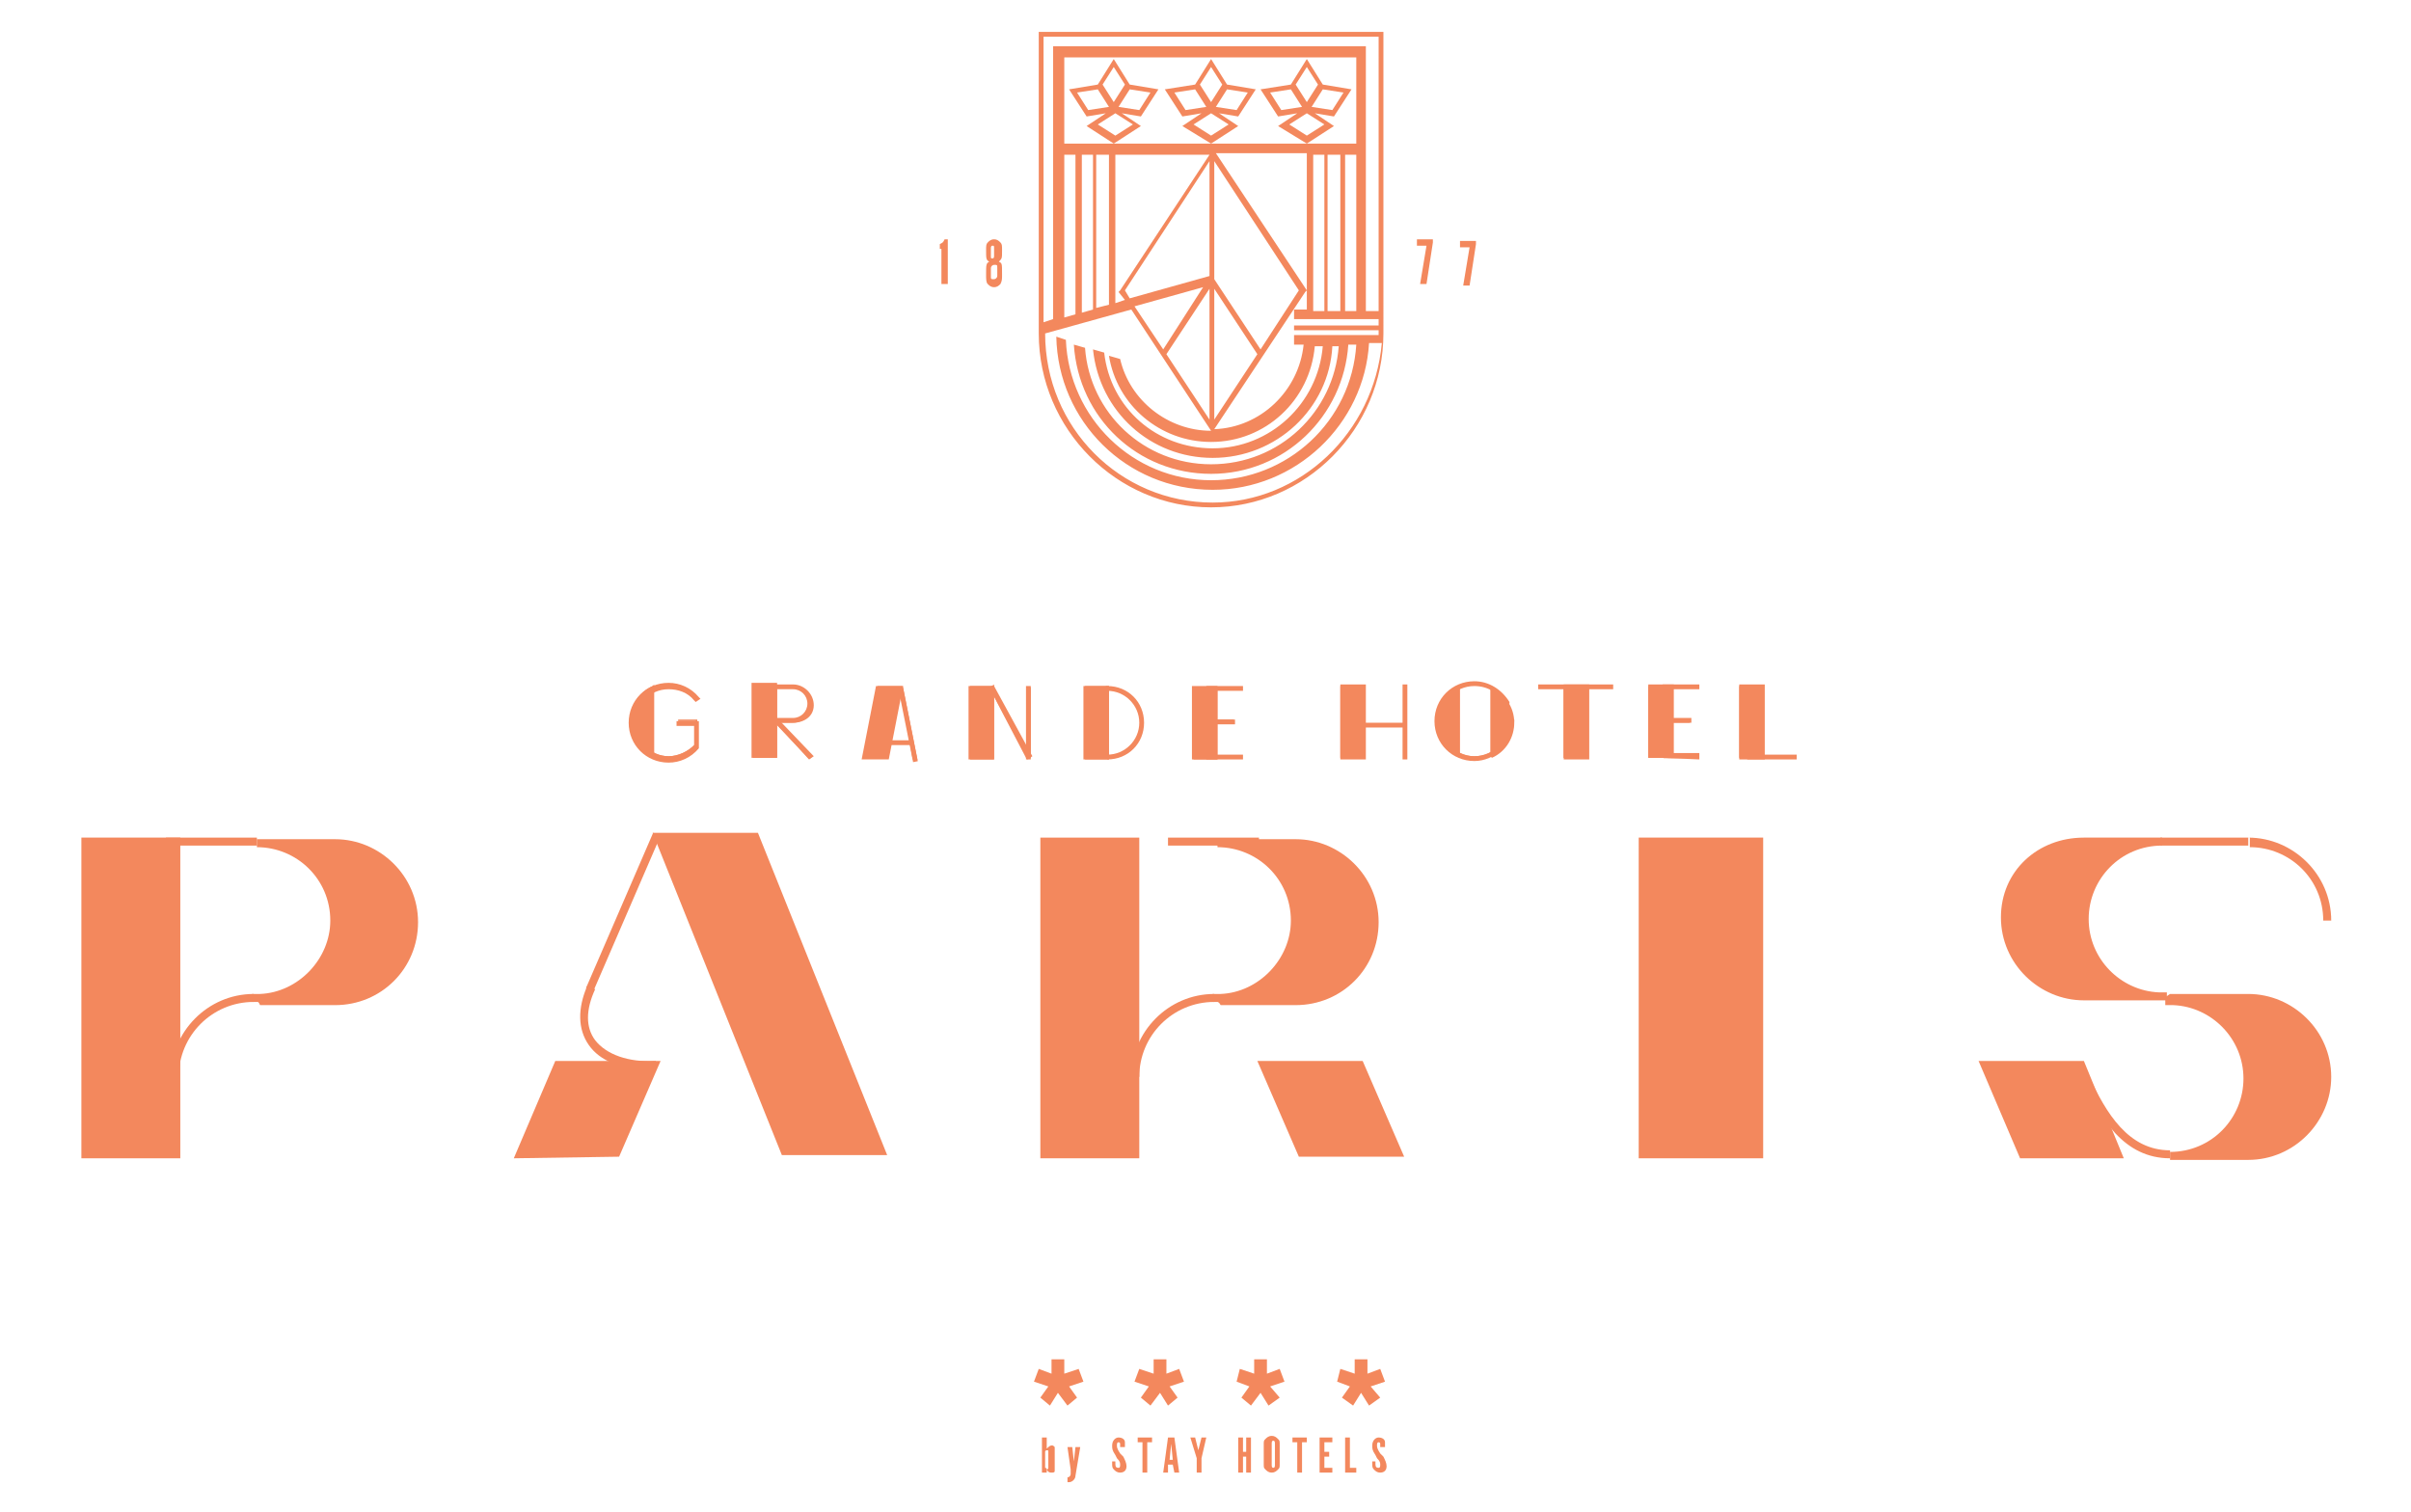 <?xml version="1.0" encoding="utf-8"?>
<!-- Generator: Adobe Illustrator 27.7.0, SVG Export Plug-In . SVG Version: 6.00 Build 0)  -->
<svg version="1.1" id="Isolation_Mode" xmlns="http://www.w3.org/2000/svg" xmlns:xlink="http://www.w3.org/1999/xlink" x="0px"
	 y="0px" viewBox="0 0 151.1 94.8" style="enable-background:new 0 0 151.1 94.8;" xml:space="preserve">
<style type="text/css">
	.st0{fill:#F3885D;}
	.st1{fill:#F3885D;stroke:#F3885D;stroke-width:0.5;stroke-miterlimit:10;}
</style>
<g>
	<g>
		<g>
			<g>
				<g>
					<path class="st0" d="M89.4,15.4h-0.6V15h1v0.2l-0.4,2.6H89L89.4,15.4z"/>
				</g>
				<g>
					<path class="st0" d="M92.1,15.5h-0.6v-0.4h1v0.2l-0.4,2.6h-0.4L92.1,15.5z"/>
				</g>
			</g>
			<g>
				<g>
					<path class="st0" d="M59.1,15.6h-0.2v-0.3c0.2-0.1,0.2-0.1,0.3-0.3h0.2v2.8h-0.4V15.6z"/>
				</g>
				<g>
					<path class="st0" d="M62.8,17.2c0,0.3,0,0.4-0.1,0.6c-0.1,0.1-0.2,0.2-0.4,0.2c-0.2,0-0.3-0.1-0.4-0.2
						c-0.1-0.1-0.1-0.3-0.1-0.6c0-0.6,0-0.7,0.2-0.8c-0.2-0.1-0.2-0.2-0.2-0.7c0-0.3,0-0.4,0.1-0.5c0.1-0.1,0.2-0.2,0.4-0.2
						c0.2,0,0.3,0.1,0.4,0.2c0.1,0.1,0.1,0.2,0.1,0.5c0,0.5,0,0.5-0.2,0.7C62.8,16.5,62.8,16.5,62.8,17.2z M62.1,17.3
						c0,0.2,0,0.2,0.2,0.2c0.1,0,0.2-0.1,0.2-0.2v-0.5c0-0.2,0-0.2-0.2-0.2c-0.1,0-0.2,0.1-0.2,0.2V17.3z M62.1,16
						c0,0.2,0,0.2,0.1,0.2c0.1,0,0.1-0.1,0.1-0.2v-0.4c0-0.2,0-0.2-0.1-0.2c-0.1,0-0.1,0.1-0.1,0.2V16z"/>
				</g>
			</g>
		</g>
		<g>
			<path class="st0" d="M65.1,2v18.9c0,6,4.9,10.9,10.8,10.9s10.8-4.9,10.8-10.9V2H65.1z M76,31.5c-5.8,0-10.5-4.7-10.5-10.6v0
				l5.4-1.5l5,7.6c-2.7,0-5.1-1.9-5.7-4.5l-0.7-0.2l0,0c0.5,3.1,3.2,5.4,6.4,5.4v0c3.4,0,6.2-2.6,6.5-6h0.5
				c-0.3,3.6-3.3,6.4-6.9,6.4v0c-3.5,0-6.4-2.5-6.8-6l-0.7-0.2c0.4,3.9,3.6,6.8,7.5,6.8v0c4,0,7.3-3.1,7.5-7h0.4
				c-0.3,4.1-3.7,7.4-8,7.4v0c-4.2,0-7.6-3.2-7.9-7.3l-0.7-0.2c0.3,4.6,4,8.1,8.6,8.1v0c4.6,0,8.3-3.6,8.6-8.1H85
				c-0.3,4.8-4.3,8.5-9.1,8.5c-4.9,0-8.9-3.9-9.1-8.8l-0.6-0.2c0.1,5.3,4.4,9.6,9.8,9.6c5.2,0,9.5-4.1,9.8-9.2h0.8
				C86.1,27.1,81.5,31.5,76,31.5z M66.7,9V3.6l18.3,0V9H66.7z M85,9.7v9.8h-0.7V9.7H85z M84,9.7v9.8h-0.8V9.7H84z M83,9.7v9.8h-0.7
				V9.7H83z M76.1,17.5v-7.4l5.3,8.1L79,21.9L76.1,17.5z M78.8,22.2l-2.7,4.1v-8.2L78.8,22.2z M75.8,18.1v8.2l-2.7-4.1L75.8,18.1z
				 M72.9,21.9l-1.8-2.7l4.3-1.2L72.9,21.9z M75.8,17.3l-5,1.4l-0.3-0.5l5.3-8.1L75.8,17.3L75.8,17.3z M70.5,18.8L69.9,19V9.7h5.9
				l-5.6,8.5l-0.1,0.1L70.5,18.8z M69.5,9.7v9.4l-0.8,0.2V9.7H69.5z M68.5,9.7v9.7l-0.7,0.2V9.7H68.5z M67.4,9.7v10l-0.7,0.2V9.7
				H67.4z M86.4,20.4h-5.3v0.3h5.3v0.2c0,0,0,0,0,0.1h-5.3v0.6h0.6c-0.3,2.9-2.7,5.2-5.6,5.3l5.7-8.6l0.1-0.1l-5.7-8.6h5.7v9.8h-0.8
				v0.6h5.3V20.4z M86.4,19.5h-0.8V2.9l-19.6,0v17.1l-0.6,0.2V2.3h21V19.5z"/>
			<path class="st0" d="M75.9,3.7l-1,1.6L73,5.6l1.1,1.7l1.2-0.2l-1.2,0.8L75.9,9l1.7-1.1l-1.2-0.8l1.2,0.2l1.1-1.7l-1.8-0.3
				L75.9,3.7z M75.9,4.2l0.7,1.1l-0.7,1.1l-0.7-1.1L75.9,4.2z M74.3,6.9l-0.7-1.1l1.3-0.2l0.7,1.1L74.3,6.9z M77,7.8l-1.1,0.7
				l-1.1-0.7l1.1-0.7L77,7.8z M77.5,6.9l-1.3-0.2l0.7-1.1l1.3,0.2L77.5,6.9z"/>
			<path class="st0" d="M81.9,3.7l-1,1.6L79,5.6l1.1,1.7l1.2-0.2l-1.2,0.8L81.9,9l1.7-1.1l-1.2-0.8l1.2,0.2l1.1-1.7l-1.8-0.3
				L81.9,3.7z M81.9,4.2l0.7,1.1l-0.7,1.1l-0.7-1.1L81.9,4.2z M80.3,6.9l-0.7-1.1l1.3-0.2l0.7,1.1L80.3,6.9z M83,7.8l-1.1,0.7
				l-1.1-0.7l1.1-0.7L83,7.8z M83.5,6.9l-1.3-0.2l0.7-1.1l1.3,0.2L83.5,6.9z"/>
			<path class="st0" d="M69.8,3.7l-1,1.6l-1.8,0.3l1.1,1.7l1.2-0.2l-1.2,0.8L69.8,9l1.7-1.1l-1.2-0.8l1.2,0.2l1.1-1.7l-1.8-0.3
				L69.8,3.7z M69.8,4.2l0.7,1.1l-0.7,1.1l-0.7-1.1L69.8,4.2z M68.2,6.9l-0.7-1.1l1.3-0.2l0.7,1.1L68.2,6.9z M71,7.8l-1.1,0.7
				l-1.1-0.7l1.1-0.7L71,7.8z M71.4,6.9l-1.3-0.2l0.7-1.1l1.3,0.2L71.4,6.9z"/>
		</g>
	</g>
	<g>
		<g>
			<rect x="65.4" y="52.7" class="st0" width="5.7" height="19.6"/>
			<path class="st0" d="M71.4,72.6h-6.2V52.5h6.2V72.6z M65.7,72.1h5.2V53h-5.2V72.1z"/>
		</g>
		<g>
			<path class="st0" d="M71.4,67.5h-0.5c0-2.8,2.3-5.2,5.2-5.2v0.5C73.5,62.8,71.4,64.9,71.4,67.5z"/>
		</g>
		<g>
			<path class="st0" d="M81.2,52.8h-4.9l0,0c2.7,0,4.9,2.2,4.9,4.9c0,2.7-2.2,4.9-4.9,4.9v0h4.9c2.7,0,4.9-2.2,4.9-4.9
				C86.1,55,83.9,52.8,81.2,52.8z"/>
			<path class="st0" d="M76.3,62.8H76v-0.5l0.5,0c2.4-0.1,4.4-2.2,4.4-4.6c0-2.6-2.1-4.6-4.6-4.6v-0.5h4.9c2.8,0,5.2,2.3,5.2,5.2
				s-2.3,5.2-5.2,5.2h-4.7C76.4,62.8,76.3,62.8,76.3,62.8z M78.5,62.3h2.7c2.6,0,4.6-2.1,4.6-4.6c0-2.6-2.1-4.6-4.6-4.6h-2.7
				c1.7,0.8,2.9,2.6,2.9,4.6C81.4,59.7,80.2,61.5,78.5,62.3z"/>
		</g>
		<g>
			<rect x="73.2" y="52.5" class="st0" width="5.7" height="0.5"/>
		</g>
		<g>
			<g>
				<rect x="5.3" y="52.7" class="st0" width="5.7" height="19.6"/>
				<path class="st0" d="M11.3,72.6H5.1V52.5h6.2V72.6z M5.6,72.1h5.2V53H5.6V72.1z"/>
			</g>
			<g>
				<path class="st0" d="M11.2,67.5h-0.5c0-2.8,2.3-5.2,5.2-5.2v0.5C13.3,62.8,11.2,64.9,11.2,67.5z"/>
			</g>
			<g>
				<path class="st0" d="M21,52.8h-4.9l0,0c2.7,0,4.9,2.2,4.9,4.9c0,2.7-2.2,4.9-4.9,4.9v0H21c2.7,0,4.9-2.2,4.9-4.9
					C25.9,55,23.7,52.8,21,52.8z"/>
				<path class="st0" d="M16.1,62.8h-0.3v-0.5l0.5,0c2.4-0.1,4.4-2.2,4.4-4.6c0-2.6-2.1-4.6-4.6-4.6v-0.5H21c2.8,0,5.2,2.3,5.2,5.2
					s-2.3,5.2-5.2,5.2h-4.7C16.2,62.8,16.2,62.8,16.1,62.8z M18.3,62.3H21c2.6,0,4.6-2.1,4.6-4.6c0-2.6-2.1-4.6-4.6-4.6h-2.7
					c1.7,0.8,2.9,2.6,2.9,4.6C21.2,59.7,20,61.5,18.3,62.3z"/>
			</g>
			<g>
				<rect x="10.4" y="52.5" class="st0" width="5.7" height="0.5"/>
			</g>
		</g>
		<g>
			<polygon class="st0" points="85.4,66.5 88,72.5 81.4,72.5 78.8,66.5 			"/>
		</g>
		<g>
			<g>
				<path class="st0" d="M40.5,67c-1.6,0-2.9-0.5-3.6-1.5c-0.7-1-0.7-2.3-0.1-3.7l0.5,0.2c-0.6,1.3-0.6,2.4,0,3.2
					c0.7,0.9,2.1,1.4,3.8,1.3l0,0.5C40.9,67,40.7,67,40.5,67z"/>
			</g>
			<g>
				<polygon class="st0" points="55.1,72.1 47.2,52.5 41.3,52.5 49.2,72.1 				"/>
				<path class="st0" d="M55.6,72.4H49l-8.1-20.2h6.6L55.6,72.4z M49.4,71.8h5.3l-7.6-19h-5.3L49.4,71.8z"/>
			</g>
			<g>
				
					<rect x="33.8" y="56.9" transform="matrix(0.397 -0.918 0.918 0.397 -28.928 70.37)" class="st0" width="10.6" height="0.5"/>
			</g>
			<g>
				<polygon class="st0" points="34.8,66.5 32.2,72.6 38.8,72.5 41.4,66.5 				"/>
			</g>
		</g>
		<g>
			<g>
				<path class="st0" d="M140.9,52.5c2.8,0,5.2,2.3,5.2,5.2h-0.5c0-2.6-2.1-4.6-4.6-4.6V52.5z"/>
			</g>
			<g>
				<path class="st0" d="M130.9,67.4c1.1,2.4,2.5,4.7,5.1,4.7v0.5c-2.9,0-4.4-2.5-5.5-5L130.9,67.4z"/>
			</g>
			<g>
				<g>
					<path class="st0" d="M140.9,72.3H136l0,0c2.7,0,4.9-2.2,4.9-4.9c0-2.7-2.2-4.9-4.9-4.9v0h4.9c2.7,0,4.9,2.2,4.9,4.9
						C145.8,70.1,143.6,72.3,140.9,72.3z"/>
					<path class="st0" d="M136,62.3c0.1,0,0.2,0,0.2,0h4.7c2.8,0,5.2,2.3,5.2,5.2c0,2.8-2.3,5.2-5.2,5.2H136v-0.5
						c2.6,0,4.6-2.1,4.6-4.6c0-2.5-2-4.5-4.4-4.6h-0.5v-0.5L136,62.3z M140.9,72.1c2.6,0,4.6-2.1,4.6-4.6s-2.1-4.6-4.6-4.6h-2.7
						c1.7,0.8,2.9,2.6,2.9,4.6c0,2-1.2,3.8-2.9,4.6H140.9z"/>
				</g>
				<g>
					<path class="st0" d="M130.6,52.7h4.9l0,0c-2.7,0-4.9,2.2-4.9,4.9c0,2.7,2.2,4.9,4.9,4.9v0h-4.9c-2.7,0-4.9-2.2-4.9-4.9
						C125.7,54.9,127.9,52.7,130.6,52.7z"/>
					<path class="st0" d="M130.6,52.5h4.9V53c-2.6,0-4.6,2.1-4.6,4.6c0,2.5,2,4.5,4.4,4.6h0.5v0.5l-0.3,0c-0.1,0-0.2,0-0.2,0h-4.7
						c-2.8,0-5.2-2.3-5.2-5.2S127.7,52.5,130.6,52.5z M133.2,53h-2.7c-2.6,0-4.6,2.1-4.6,4.6c0,2.6,2.1,4.6,4.6,4.6h2.7
						c-1.7-0.8-2.9-2.6-2.9-4.6C130.3,55.6,131.5,53.8,133.2,53z"/>
				</g>
				<g>
					<line class="st0" x1="140.9" y1="52.7" x2="135.4" y2="52.7"/>
					<rect x="135.4" y="52.5" class="st0" width="5.5" height="0.5"/>
				</g>
			</g>
			<g>
				<polygon class="st0" points="126.6,72.6 124,66.5 130.6,66.5 133.1,72.6 				"/>
			</g>
		</g>
		<g>
			<rect x="103.1" y="52.8" class="st0" width="7.1" height="19.6"/>
			<path class="st0" d="M110.5,72.6h-7.8V52.5h7.8V72.6z M103.4,72.1h6.5V53.1h-6.5V72.1z"/>
		</g>
	</g>
	<g>
		<g>
			<path class="st0" d="M65.3,90.1h0.3v0.7c0.1-0.1,0.2-0.2,0.3-0.2c0.1,0,0.1,0,0.2,0.1c0,0.1,0,0.1,0,0.3v0.9c0,0.2,0,0.2,0,0.3
				c0,0.1-0.1,0.1-0.2,0.1c-0.1,0-0.2,0-0.3-0.2v0.2h-0.3V90.1z M65.5,92c0.1,0,0.1,0.1,0.1,0.1c0,0,0.1,0,0.1-0.1V91
				c0-0.1,0-0.1-0.1-0.1c0,0-0.1,0-0.1,0.1V92z"/>
			<path class="st0" d="M67.4,92.5c0,0.2-0.2,0.4-0.4,0.4c0,0,0,0-0.1,0v-0.3h0c0.1,0,0.2-0.1,0.2-0.2c0-0.1,0-0.1,0-0.3l-0.2-1.4
				h0.3l0.1,0.9l0.1-0.9h0.3L67.4,92.5z"/>
			<path class="st0" d="M69.9,91.6L69.9,91.6c0,0.3,0,0.4,0.2,0.4c0.1,0,0.1-0.1,0.1-0.2c0-0.1,0-0.2-0.2-0.4l-0.1-0.2
				c-0.2-0.3-0.2-0.4-0.2-0.6c0-0.3,0.2-0.5,0.4-0.5c0.2,0,0.4,0.1,0.4,0.3c0,0.1,0,0.1,0,0.3l-0.3,0c0-0.1,0-0.1,0-0.2
				c0-0.1-0.1-0.1-0.1-0.1c-0.1,0-0.1,0.1-0.1,0.2c0,0.1,0,0.2,0.2,0.5l0.2,0.2c0.1,0.2,0.2,0.4,0.2,0.6c0,0.3-0.2,0.4-0.4,0.4
				c-0.2,0-0.3-0.1-0.4-0.2c-0.1-0.1-0.1-0.2-0.1-0.4c0,0,0-0.1,0-0.1L69.9,91.6z"/>
			<path class="st0" d="M71.6,90.4h-0.3v-0.3h0.9v0.3h-0.3v1.9h-0.3V90.4z"/>
			<path class="st0" d="M73.2,92.3h-0.3l0.3-2.2h0.4l0.3,2.2h-0.3l-0.1-0.5h-0.3L73.2,92.3z M73.4,90.5l-0.1,1h0.2L73.4,90.5z"/>
			<path class="st0" d="M74.6,90.1h0.3l0.2,0.8l0.2-0.8h0.3l-0.3,1.3v0.9h-0.3v-0.9L74.6,90.1z"/>
			<path class="st0" d="M77.9,91.3v1h-0.3v-2.2h0.3V91h0.2v-0.9h0.3v2.2h-0.3v-1H77.9z"/>
			<path class="st0" d="M80.2,91.7c0,0.3,0,0.3-0.1,0.4c-0.1,0.1-0.2,0.2-0.4,0.2c-0.2,0-0.3-0.1-0.4-0.2c-0.1-0.1-0.1-0.1-0.1-0.4
				v-1.1c0-0.3,0-0.3,0.1-0.4c0.1-0.1,0.2-0.2,0.4-0.2c0.2,0,0.3,0.1,0.4,0.2c0.1,0.1,0.1,0.1,0.1,0.4V91.7z M79.9,90.5
				c0-0.1,0-0.2-0.1-0.2c-0.1,0-0.1,0.1-0.1,0.2v1.3c0,0.1,0,0.2,0.1,0.2c0.1,0,0.1-0.1,0.1-0.2V90.5z"/>
			<path class="st0" d="M81.3,90.4H81v-0.3h0.9v0.3h-0.3v1.9h-0.3V90.4z"/>
			<path class="st0" d="M83.5,90.1v0.3H83V91h0.3v0.3H83V92h0.5v0.3h-0.8v-2.2H83.5z"/>
			<path class="st0" d="M84.3,90.1h0.3V92h0.4v0.3h-0.7V90.1z"/>
			<path class="st0" d="M86.2,91.6L86.2,91.6c0,0.3,0,0.4,0.2,0.4c0.1,0,0.1-0.1,0.1-0.2c0-0.1,0-0.2-0.2-0.4l-0.1-0.2
				c-0.2-0.3-0.2-0.4-0.2-0.6c0-0.3,0.2-0.5,0.4-0.5c0.2,0,0.4,0.1,0.4,0.3c0,0.1,0,0.1,0,0.3l-0.3,0c0-0.1,0-0.1,0-0.2
				c0-0.1-0.1-0.1-0.1-0.1c-0.1,0-0.1,0.1-0.1,0.2c0,0.1,0,0.2,0.2,0.5l0.2,0.2c0.1,0.2,0.2,0.4,0.2,0.6c0,0.3-0.2,0.4-0.4,0.4
				c-0.2,0-0.3-0.1-0.4-0.2c-0.1-0.1-0.1-0.2-0.1-0.4c0,0,0-0.1,0-0.1L86.2,91.6z"/>
		</g>
		<g>
			<polygon class="st0" points="67.9,86.6 67.6,85.8 66.7,86.1 66.7,85.2 65.9,85.2 65.9,86.1 65.1,85.8 64.8,86.6 65.7,86.9 
				65.2,87.6 65.8,88.1 66.3,87.3 66.9,88.1 67.5,87.6 67,86.9 			"/>
			<polygon class="st0" points="74.2,86.6 73.9,85.8 73.1,86.1 73.1,85.2 72.3,85.2 72.3,86.1 71.4,85.8 71.1,86.6 72,86.9 
				71.5,87.6 72.1,88.1 72.7,87.3 73.2,88.1 73.8,87.6 73.3,86.9 			"/>
			<polygon class="st0" points="80.5,86.6 80.2,85.8 79.4,86.1 79.4,85.2 78.6,85.2 78.6,86.1 77.7,85.8 77.5,86.6 78.3,86.9 
				77.8,87.6 78.4,88.1 79,87.3 79.5,88.1 80.2,87.6 79.6,86.9 			"/>
			<polygon class="st0" points="86.8,86.6 86.5,85.8 85.7,86.1 85.7,85.2 84.9,85.2 84.9,86.1 84,85.8 83.8,86.6 84.6,86.9 
				84.1,87.6 84.8,88.1 85.3,87.3 85.8,88.1 86.5,87.6 85.9,86.9 			"/>
		</g>
	</g>
	<g>
		<g>
			<g>
				<g>
					<g>
						
							<rect x="103.5" y="43.1" transform="matrix(1 1.631408e-03 -1.631408e-03 1 7.392088e-02 -0.17)" class="st0" width="1.3" height="4.3"/>
						<path class="st0" d="M104.8,47.5l-1.5,0l0-4.5l1.5,0L104.8,47.5z M103.6,47.3l1.1,0l0-4.1l-1.1,0L103.6,47.3z"/>
					</g>
				</g>
				<g>
					<g>
						<path class="st0" d="M104.8,47.4l-1.4,0l0-4.4l1.4,0L104.8,47.4z M103.5,47.3l1.1,0l0-4.2l-1.1,0L103.5,47.3z"/>
						<path class="st0" d="M104.9,47.5l-1.6,0l0-4.6l1.6,0L104.9,47.5z M103.6,47.2l1,0l0-4l-1,0L103.6,47.2z"/>
					</g>
				</g>
			</g>
			<g>
				<g>
					<g>
						<line class="st0" x1="104.3" y1="43.1" x2="106.4" y2="43.1"/>
						
							<rect x="105.3" y="42" transform="matrix(2.351020e-03 -1 1 2.351020e-03 62.026 148.327)" class="st0" width="0.2" height="2.1"/>
					</g>
				</g>
				<g>
					<g>
						<polygon class="st0" points="106.4,43.1 104.3,43.1 104.3,43 106.4,43 						"/>
						<polygon class="st0" points="106.5,43.2 104.2,43.2 104.2,42.9 106.5,42.9 						"/>
					</g>
				</g>
			</g>
			<g>
				<g>
					<g>
						<line class="st0" x1="104.5" y1="45.2" x2="105.9" y2="45.2"/>
						<rect x="104.5" y="45.1" class="st0" width="1.4" height="0.2"/>
					</g>
				</g>
				<g>
					<g>
						<rect x="104.5" y="45.1" class="st0" width="1.4" height="0.1"/>
						<rect x="104.4" y="45" class="st0" width="1.6" height="0.3"/>
					</g>
				</g>
			</g>
			<g>
				<g>
					<g>
						<line class="st0" x1="104.3" y1="47.4" x2="106.4" y2="47.4"/>
						
							<rect x="105.2" y="46.3" transform="matrix(2.531866e-03 -1 1 2.531866e-03 57.695 152.606)" class="st0" width="0.2" height="2.1"/>
					</g>
				</g>
				<g>
					<g>
						<polygon class="st0" points="106.4,47.5 104.3,47.4 104.3,47.3 106.4,47.3 						"/>
						<polygon class="st0" points="106.5,47.6 104.2,47.5 104.2,47.2 106.5,47.2 						"/>
					</g>
				</g>
			</g>
		</g>
		<g>
			<g>
				<g>
					<g>
						<rect x="84.2" y="43.1" class="st0" width="1.3" height="4.4"/>
						<path class="st0" d="M85.5,47.5h-1.5V43h1.5V47.5z M84.3,47.3h1.1v-4.2h-1.1V47.3z"/>
					</g>
				</g>
				<g>
					<g>
						<path class="st0" d="M85.5,47.5h-1.4V43h1.4V47.5z M84.2,47.4h1.2v-4.2h-1.2V47.4z"/>
						<path class="st0" d="M85.6,47.6H84v-4.7h1.6V47.6z M84.3,47.3h1v-4h-1V47.3z"/>
					</g>
				</g>
			</g>
			<g>
				<g>
					<g>
						<rect x="85.3" y="45.4" class="st0" width="2.7" height="0.1"/>
						<rect x="85.2" y="45.3" class="st0" width="2.9" height="0.3"/>
					</g>
				</g>
			</g>
			<g>
				<g>
					<g>
						<rect x="88" y="43" class="st0" width="0.1" height="4.5"/>
						<rect x="87.9" y="42.9" class="st0" width="0.3" height="4.7"/>
					</g>
				</g>
			</g>
		</g>
		<g>
			<g>
				<g>
					<g>
						<rect x="98.1" y="43.1" class="st0" width="1.3" height="4.4"/>
						<path class="st0" d="M99.5,47.5H98V43h1.5V47.5z M98.2,47.3h1.1v-4.2h-1.1V47.3z"/>
					</g>
				</g>
				<g>
					<g>
						<path class="st0" d="M99.4,47.5h-1.4V43h1.4V47.5z M98.2,47.4h1.2v-4.2h-1.2V47.4z"/>
						<path class="st0" d="M99.5,47.6H98v-4.7h1.6V47.6z M98.3,47.3h1v-4h-1V47.3z"/>
					</g>
				</g>
			</g>
			<g>
				<g>
					<g>
						<rect x="96.5" y="43" class="st0" width="4.5" height="0.1"/>
						<rect x="96.4" y="42.9" class="st0" width="4.7" height="0.3"/>
					</g>
				</g>
			</g>
		</g>
		<g>
			<g>
				<g>
					<g>
						<rect x="109.2" y="43.1" class="st0" width="1.3" height="4.4"/>
						<path class="st0" d="M110.5,47.5h-1.5V43h1.5V47.5z M109.3,47.3h1.1v-4.2h-1.1V47.3z"/>
					</g>
				</g>
				<g>
					<g>
						<path class="st0" d="M110.5,47.5h-1.4V43h1.4V47.5z M109.2,47.4h1.2v-4.2h-1.2V47.4z"/>
						<path class="st0" d="M110.6,47.6H109v-4.7h1.6V47.6z M109.3,47.3h1v-4h-1V47.3z"/>
					</g>
				</g>
			</g>
			<g>
				<g>
					<g>
						<rect x="109.6" y="47.4" class="st0" width="2.9" height="0.1"/>
						<rect x="109.5" y="47.3" class="st0" width="3.1" height="0.3"/>
					</g>
				</g>
			</g>
		</g>
		<g>
			<g>
				<g>
					<g>
						<path class="st0" d="M92.4,47.6c-1.3,0-2.4-1.1-2.4-2.4c0-1.3,1.1-2.4,2.4-2.4c0.9,0,1.7,0.5,2.1,1.2l-0.1,0.1
							c-0.4-0.7-1.2-1.2-2-1.2c-1.2,0-2.2,1-2.2,2.2s1,2.3,2.2,2.3s2.2-1,2.2-2.3h0.1C94.8,46.5,93.7,47.6,92.4,47.6z"/>
						<path class="st0" d="M92.4,47.7c-1.4,0-2.5-1.1-2.5-2.5c0-1.4,1.1-2.5,2.5-2.5c0.9,0,1.7,0.5,2.2,1.3l0,0.1l-0.3,0.1l0-0.1
							c-0.4-0.7-1.1-1.1-1.9-1.1c-1.2,0-2.2,1-2.2,2.2c0,1.2,1,2.2,2.2,2.2s2.2-1,2.2-2.2v-0.1h0.3v0.1
							C94.8,46.6,93.7,47.7,92.4,47.7z"/>
					</g>
				</g>
			</g>
			<g>
				<g>
					<g>
						<path class="st0" d="M91.4,43.2c-0.8,0.4-1.3,1.2-1.3,2.1c0,0.9,0.5,1.7,1.3,2.1V43.2z"/>
						<path class="st0" d="M91.5,47.4l-0.1-0.1C90.5,47,90,46.1,90,45.2c0-0.9,0.5-1.8,1.4-2.2l0.1-0.1V47.4z M91.3,43.3
							c-0.7,0.4-1.1,1.1-1.1,1.9c0,0.8,0.4,1.5,1.1,1.9V43.3z"/>
					</g>
				</g>
			</g>
			<g>
				<g>
					<g>
						<path class="st0" d="M93.5,47.3c0.8-0.4,1.3-1.2,1.3-2.1c0-0.9-0.5-1.7-1.3-2.1V47.3z"/>
						<path class="st0" d="M93.4,47.4V43l0.1,0.1c0.8,0.4,1.4,1.2,1.4,2.2c0,0.9-0.5,1.8-1.4,2.2L93.4,47.4z M93.6,43.3v3.8
							c0.7-0.4,1.1-1.1,1.1-1.9C94.7,44.4,94.2,43.7,93.6,43.3z"/>
					</g>
				</g>
			</g>
		</g>
		<g>
			<g>
				<g>
					<path class="st1" d="M45.2,47.6"/>
				</g>
			</g>
		</g>
		<g>
			<g>
				<g>
					<g>
						
							<rect x="74.9" y="43.1" transform="matrix(1 1.631407e-03 -1.631407e-03 1 7.399985e-02 -0.123)" class="st0" width="1.3" height="4.3"/>
						<path class="st0" d="M76.3,47.6l-1.5,0l0-4.5l1.5,0L76.3,47.6z M75,47.4l1.1,0l0-4.1l-1.1,0L75,47.4z"/>
					</g>
				</g>
				<g>
					<g>
						<path class="st0" d="M76.2,47.5l-1.4,0l0-4.4l1.4,0L76.2,47.5z M75,47.4l1.1,0l0-4.2l-1.1,0L75,47.4z"/>
						<path class="st0" d="M76.3,47.6l-1.6,0l0-4.6l1.6,0L76.3,47.6z M75.1,47.3l1,0l0-4l-1,0L75.1,47.3z"/>
					</g>
				</g>
			</g>
			<g>
				<g>
					<g>
						<line class="st0" x1="75.7" y1="43.1" x2="77.9" y2="43.2"/>
						
							<rect x="76.7" y="42.1" transform="matrix(2.351020e-03 -1 1 2.351020e-03 33.454 119.831)" class="st0" width="0.2" height="2.1"/>
					</g>
				</g>
				<g>
					<g>
						<polygon class="st0" points="77.8,43.2 75.7,43.2 75.7,43.1 77.8,43.1 						"/>
						<polygon class="st0" points="77.9,43.3 75.6,43.3 75.6,43 77.9,43 						"/>
					</g>
				</g>
			</g>
			<g>
				<g>
					<g>
						<line class="st0" x1="75.9" y1="45.2" x2="77.3" y2="45.2"/>
						<rect x="75.9" y="45.1" class="st0" width="1.4" height="0.2"/>
					</g>
				</g>
				<g>
					<g>
						<rect x="75.9" y="45.2" class="st0" width="1.4" height="0.1"/>
						<rect x="75.8" y="45.1" class="st0" width="1.6" height="0.3"/>
					</g>
				</g>
			</g>
			<g>
				<g>
					<g>
						<line class="st0" x1="75.7" y1="47.5" x2="77.8" y2="47.5"/>
						
							<rect x="76.7" y="46.4" transform="matrix(2.531866e-03 -1 1 2.531866e-03 29.128 124.111)" class="st0" width="0.2" height="2.1"/>
					</g>
				</g>
				<g>
					<g>
						<polygon class="st0" points="77.8,47.5 75.7,47.5 75.7,47.4 77.8,47.4 						"/>
						<polygon class="st0" points="77.9,47.6 75.6,47.6 75.6,47.3 77.9,47.3 						"/>
					</g>
				</g>
			</g>
		</g>
		<g>
			<g>
				<g>
					<g>
						<rect x="68.1" y="43.1" class="st0" width="1.3" height="4.3"/>
						<path class="st0" d="M69.5,47.6H68V43h1.5V47.6z M68.2,47.4h1.1v-4.1h-1.1V47.4z"/>
					</g>
				</g>
				<g>
					<g>
						<path class="st0" d="M69.4,47.5H68v-4.4h1.4V47.5z M68.2,47.4h1.1v-4.2h-1.1V47.4z"/>
						<path class="st0" d="M69.5,47.6h-1.6V43h1.6V47.6z M68.3,47.3h1v-4h-1V47.3z"/>
					</g>
				</g>
			</g>
			<g>
				<g>
					<g>
						<path class="st0" d="M69.4,47.5v-0.1c1.2,0,2.1-0.9,2.1-2.1s-0.9-2.1-2.1-2.1v-0.1c1.2,0,2.2,1,2.2,2.2S70.6,47.5,69.4,47.5z"
							/>
						<path class="st0" d="M69.4,47.6L69.4,47.6l-0.1-0.3h0.1c1.1,0,2-0.9,2-2s-0.9-2-2-2h-0.1V43h0.1c1.3,0,2.3,1,2.3,2.3
							C71.7,46.6,70.7,47.6,69.4,47.6z"/>
					</g>
				</g>
			</g>
		</g>
		<g>
			<g>
				<g>
					<g>
						<rect x="47.3" y="43" class="st0" width="1.3" height="4.4"/>
						<path class="st0" d="M48.7,47.5h-1.5v-4.6h1.5V47.5z M47.4,47.3h1.1v-4.2h-1.1V47.3z"/>
					</g>
				</g>
				<g>
					<g>
						<path class="st0" d="M48.6,47.4h-1.4v-4.5h1.4V47.4z M47.4,47.3h1.2v-4.2h-1.2V47.3z"/>
						<path class="st0" d="M48.7,47.5h-1.6v-4.7h1.6V47.5z M47.5,47.2h1v-4.1h-1V47.2z"/>
					</g>
				</g>
			</g>
			<g>
				<g>
					<g>
						<g>
							<g>
								<path class="st0" d="M49.7,45.3h-1.1v-0.1l-0.1,0v-0.1h1.2c0.6,0,1-0.5,1-1c0-0.6-0.5-1-1-1h-1.1v-0.1h1.1
									c0.6,0,1.2,0.5,1.2,1.2C50.9,44.7,50.4,45.3,49.7,45.3z"/>
								<path class="st0" d="M49.7,45.3h-1.2v-0.1l-0.1,0V45h1.3c0.5,0,0.9-0.4,0.9-0.9s-0.4-0.9-0.9-0.9h-1.2v-0.3h1.2
									c0.7,0,1.3,0.6,1.3,1.3S50.4,45.3,49.7,45.3z"/>
							</g>
						</g>
					</g>
				</g>
			</g>
			<g>
				<g>
					<g>
						<line class="st0" x1="48.7" y1="45.2" x2="50.8" y2="47.4"/>
						
							<rect x="49.6" y="44.8" transform="matrix(0.723 -0.691 0.691 0.723 -18.227 47.23)" class="st0" width="0.2" height="3.1"/>
					</g>
				</g>
				<g>
					<g>
						<polygon class="st0" points="50.7,47.5 48.6,45.2 48.7,45.2 50.8,47.4 						"/>
						<polygon class="st0" points="50.7,47.6 48.5,45.2 48.7,45 51,47.4 						"/>
					</g>
				</g>
			</g>
		</g>
		<g>
			<g>
				<g>
					<g>
						<path class="st0" d="M40.9,43.2c-0.8,0.4-1.3,1.2-1.3,2.1c0,0.9,0.5,1.7,1.3,2.1V43.2z"/>
						<path class="st0" d="M41,47.5l-0.1-0.1c-0.8-0.4-1.4-1.2-1.4-2.2c0-0.9,0.5-1.8,1.4-2.2l0.1-0.1V47.5z M40.8,43.4
							c-0.7,0.4-1.1,1.1-1.1,1.9c0,0.8,0.4,1.5,1.1,1.9V43.4z"/>
					</g>
				</g>
			</g>
			<g>
				<g>
					<g>
						<path class="st0" d="M41.9,47.7c-1.3,0-2.4-1.1-2.4-2.4c0-1.3,1.1-2.4,2.4-2.4c0.7,0,1.3,0.3,1.8,0.8l-0.1,0.1
							c-0.4-0.5-1-0.8-1.7-0.8c-1.2,0-2.2,1-2.2,2.2c0,1.2,1,2.2,2.2,2.2c0.6,0,1.3-0.3,1.7-0.8v-1.4h-1.1v-0.1h1.2v1.6l0,0
							C43.2,47.4,42.6,47.7,41.9,47.7z"/>
						<path class="st0" d="M41.9,47.8c-1.4,0-2.5-1.1-2.5-2.5c0-1.4,1.1-2.5,2.5-2.5c0.7,0,1.4,0.3,1.9,0.9l0.1,0.1L43.6,44
							l-0.1-0.1c-0.4-0.5-1-0.7-1.6-0.7c-1.2,0-2.1,1-2.1,2.1s1,2.1,2.1,2.1c0.6,0,1.2-0.3,1.6-0.7v-1.2h-1.1v-0.3h1.4v1.7l0,0
							C43.3,47.5,42.6,47.8,41.9,47.8z"/>
					</g>
				</g>
			</g>
		</g>
		<g>
			<g>
				<g>
					<g>
						<rect x="60.9" y="43.1" class="st0" width="1.3" height="4.3"/>
						<path class="st0" d="M62.3,47.6h-1.5V43h1.5V47.6z M61,47.4h1.1v-4.1H61V47.4z"/>
					</g>
				</g>
				<g>
					<g>
						<path class="st0" d="M62.2,47.5h-1.4v-4.4h1.4V47.5z M60.9,47.4h1.2v-4.2h-1.2V47.4z"/>
						<path class="st0" d="M62.3,47.6h-1.6V43h1.6V47.6z M61,47.3h1v-4h-1V47.3z"/>
					</g>
				</g>
			</g>
			<g>
				<g>
					<g>
						<line class="st0" x1="64.5" y1="47.5" x2="64.5" y2="43.1"/>
						<rect x="64.4" y="43.1" class="st0" width="0.2" height="4.4"/>
					</g>
				</g>
				<g>
					<g>
						<rect x="64.4" y="43.1" class="st0" width="0.1" height="4.4"/>
						<rect x="64.3" y="43" class="st0" width="0.3" height="4.6"/>
					</g>
				</g>
			</g>
			<g>
				<g>
					<g>
						<line class="st0" x1="62.2" y1="43.1" x2="64.5" y2="47.4"/>
						<polygon class="st0" points="64.4,47.5 62.1,43.2 62.2,43.1 64.5,47.4 						"/>
					</g>
				</g>
				<g>
					<g>
						
							<rect x="63.2" y="42.8" transform="matrix(0.882 -0.471 0.471 0.882 -13.861 35.163)" class="st0" width="0.1" height="4.9"/>
						<polygon class="st0" points="64.4,47.6 64.3,47.5 62,43.1 62.3,42.9 62.3,43 64.7,47.4 						"/>
					</g>
				</g>
			</g>
		</g>
		<g>
			<g>
				<g>
					<g>
						<polygon class="st0" points="54.2,47.4 55.1,43.1 56.4,43.1 55.5,47.4 						"/>
						<path class="st0" d="M55.6,47.5h-1.5L55,43h1.5L55.6,47.5z M54.3,47.3h1.1l0.8-4.1h-1.1L54.3,47.3z"/>
					</g>
				</g>
				<g>
					<g>
						<path class="st0" d="M54.1,47.5h1.5l0.9-4.4H55L54.1,47.5z M55.5,47.4h-1.2l0.8-4.2h1.2L55.5,47.4z"/>
						<path class="st0" d="M55.7,47.6H54l0.9-4.6h1.7L55.7,47.6z M54.4,47.3h1l0.8-4h-1L54.4,47.3z"/>
					</g>
				</g>
			</g>
			<g>
				<g>
					<g>
						<line class="st0" x1="56.4" y1="43.1" x2="57.3" y2="47.6"/>
						
							<rect x="56.8" y="43.1" transform="matrix(0.981 -0.196 0.196 0.981 -7.768 11.995)" class="st0" width="0.2" height="4.6"/>
					</g>
				</g>
				<g>
					<g>
						<polygon class="st0" points="57.2,47.6 57.4,47.6 56.5,43.1 56.4,43.1 						"/>
						
							<rect x="56.7" y="43" transform="matrix(0.981 -0.196 0.196 0.981 -7.766 11.991)" class="st0" width="0.3" height="4.8"/>
					</g>
				</g>
			</g>
			<g>
				<g>
					<g>
						<rect x="55.4" y="46.5" class="st0" width="1.7" height="0.1"/>
						<rect x="55.3" y="46.4" class="st0" width="1.9" height="0.3"/>
					</g>
				</g>
			</g>
		</g>
	</g>
</g>
</svg>
